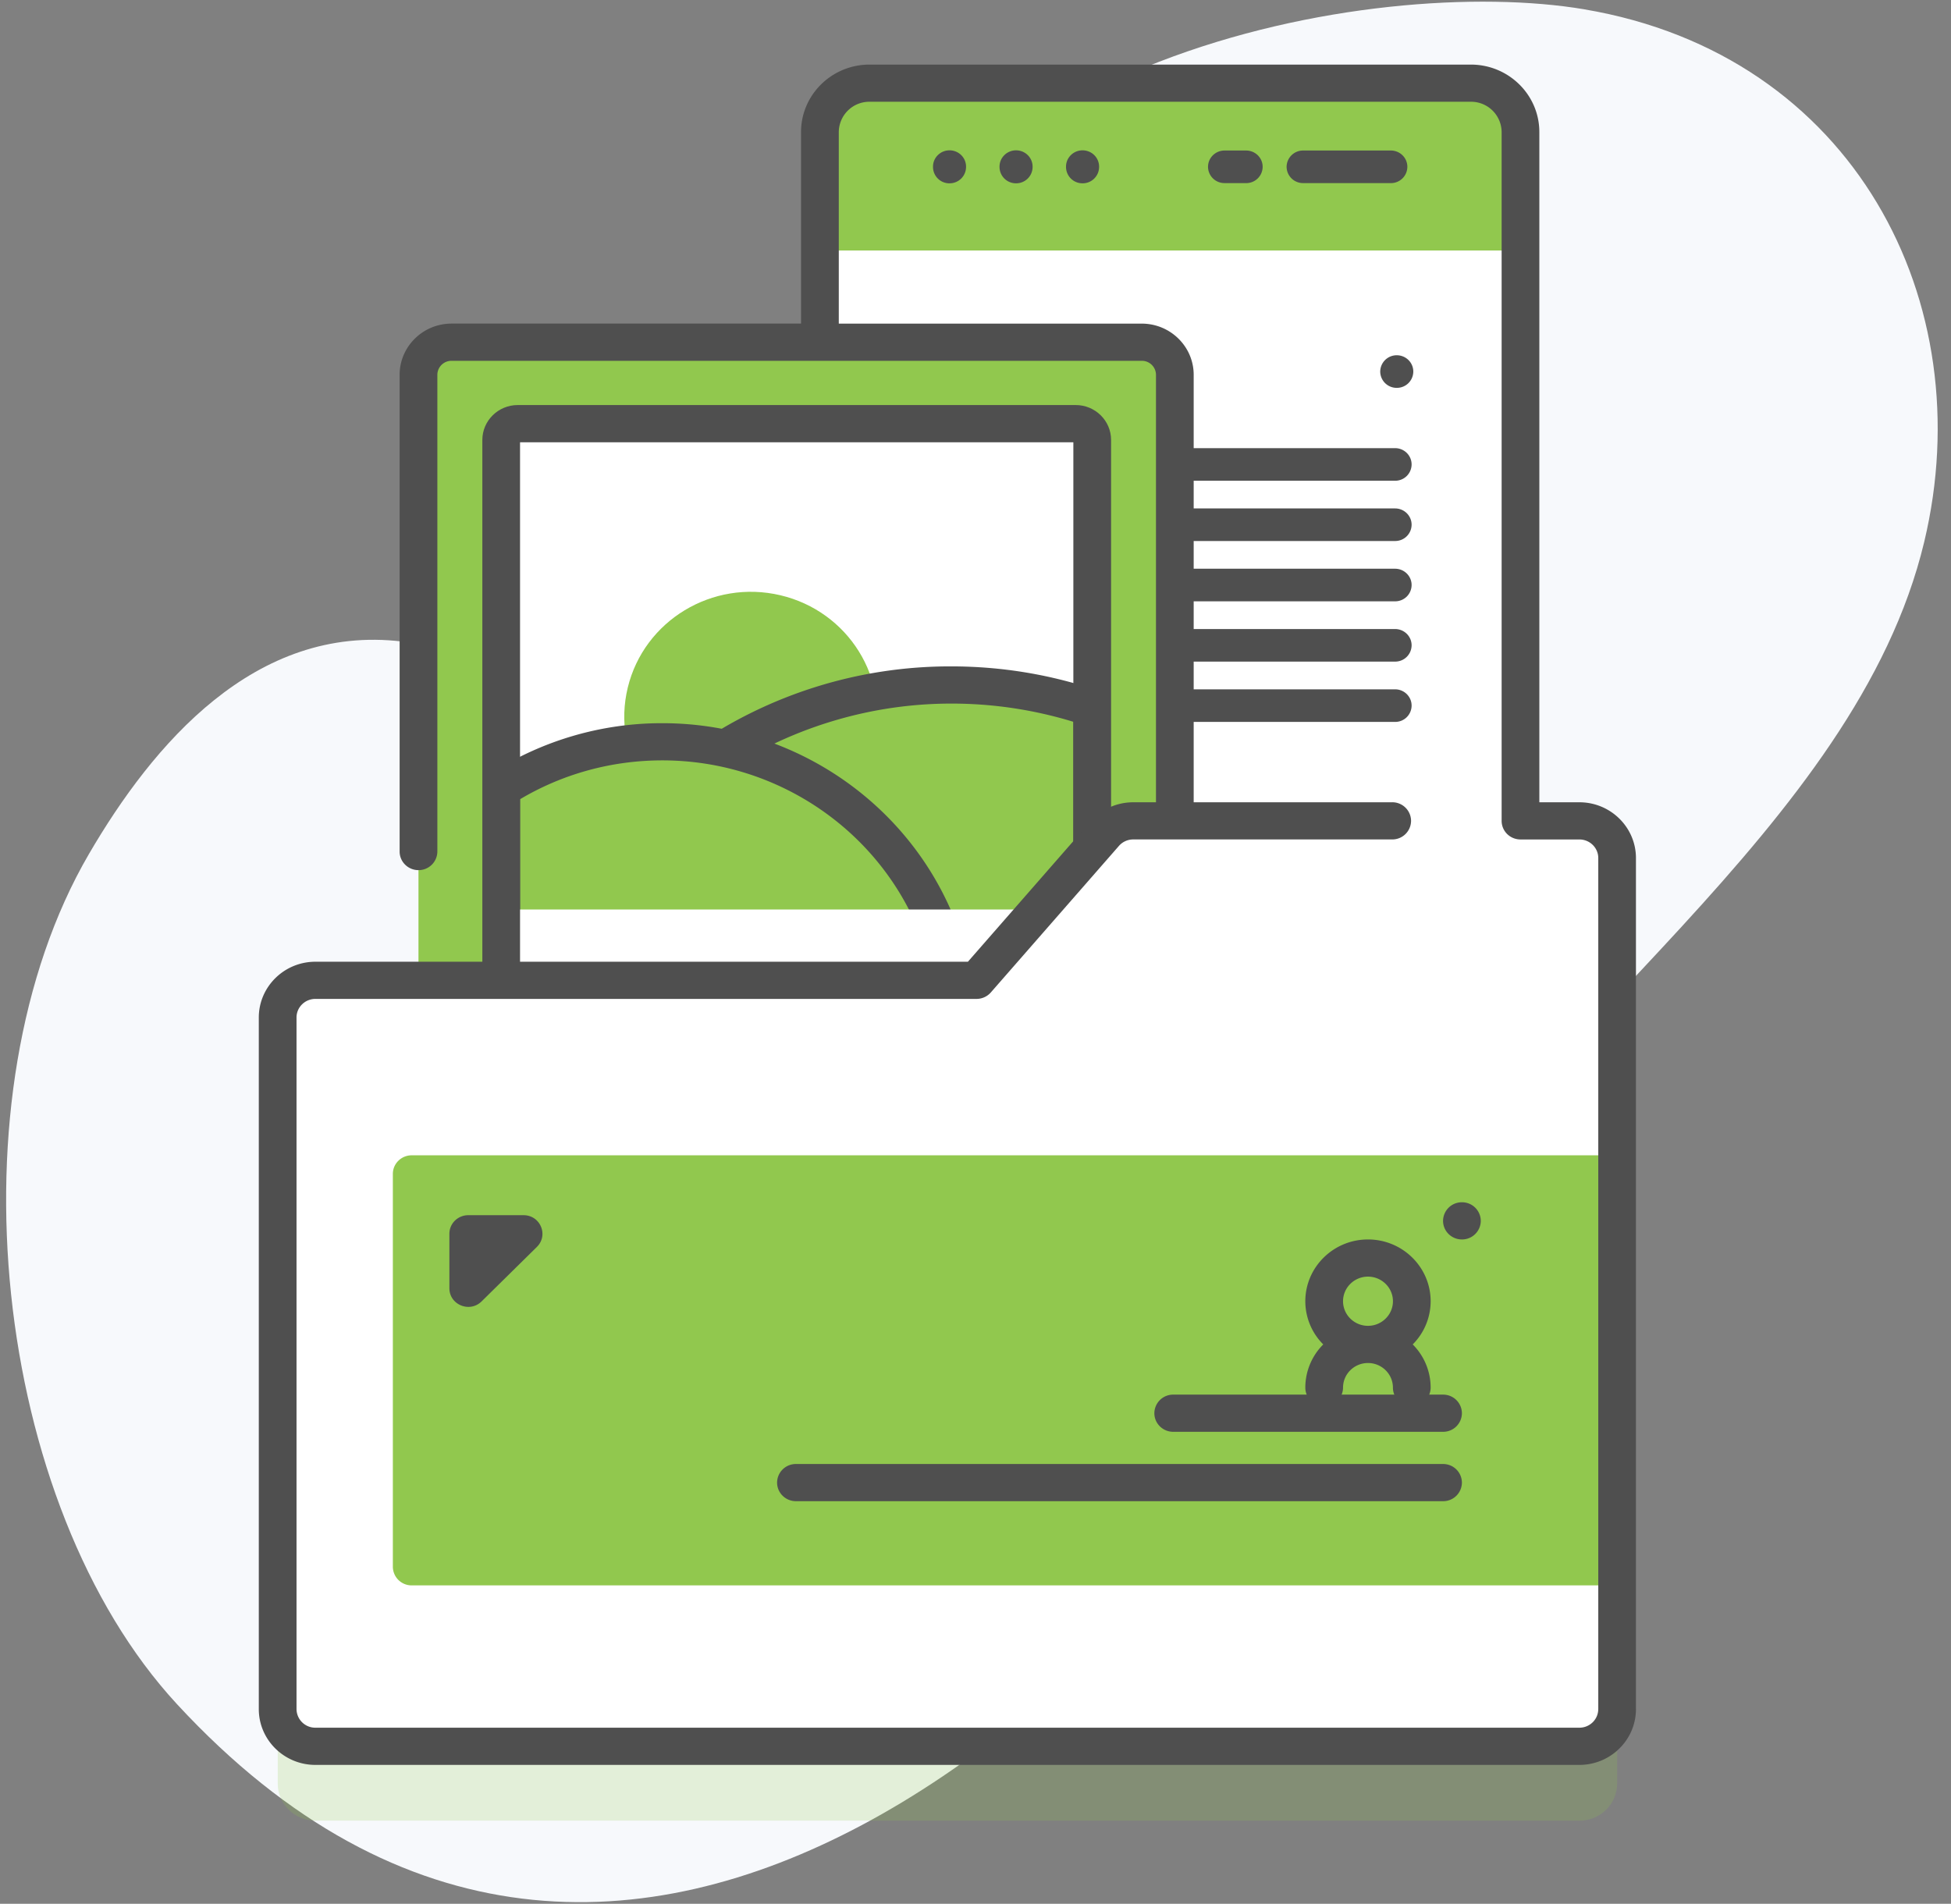 <svg xmlns="http://www.w3.org/2000/svg" width="83" height="81" fill="none" viewBox="0 0 83 81"><rect x="0" y="0" width="83" height="81" fill="#808080" stroke="none"/><g clip-path="url(#clip0_228_2350)"><path fill="#F7F9FC" d="M67.4.396C58.465-1.11 38.782 2.324 35.3 17.01c-2.316 9.765-2.248 17.73-8.094 17.88-3.478.09-5.291-7.01-10.093-7.594-6.267-.762-10.616 4.382-13.33 9.04C-2.19 46.583-.321 64.008 7.53 72.506c19.017 20.58 41.6-.942 51.255-17.768 6.193-10.791 20.165-19.514 23.075-31.68C84.296 12.875 78.89 2.334 67.398.397z"/><path fill="#91C84E" d="M46.996 38.638l-5.45 6.235H13.42c-.887 0-1.605.709-1.605 1.582v29.426c0 .874.718 1.582 1.605 1.582h53.772c.886 0 1.605-.708 1.605-1.582V39.67c0-.874-.719-1.582-1.605-1.582h-18.98c-.467 0-.911.2-1.216.55z" opacity=".2"/><path fill="#fff" d="M62.575 49.805H36.992c-1.166 0-2.11-.931-2.11-2.08V5.618c0-1.149.944-2.08 2.11-2.08h25.584c1.165 0 2.11.931 2.11 2.08v42.107c0 1.149-.945 2.08-2.11 2.08z"/><path fill="#91C84E" d="M64.686 10.658v-5.04c0-1.149-.945-2.08-2.11-2.08H36.992c-1.165 0-2.11.931-2.11 2.08v5.04h29.804z"/><path fill="#4F4F4F" d="M40.395 7.8a.698.698 0 0 1-.703-.693V7.09c0-.383.315-.694.703-.694.389 0 .703.31.703.694v.016a.698.698 0 0 1-.703.693zm2.83-.001a.698.698 0 0 1-.703-.693V7.09c0-.383.315-.694.703-.694.389 0 .704.31.704.694v.016a.698.698 0 0 1-.704.693zm2.829 0a.698.698 0 0 1-.703-.693V7.09c0-.383.315-.694.703-.694.389 0 .704.31.704.694v.016a.698.698 0 0 1-.704.693zM59.17 7.79h-3.731a.698.698 0 0 1-.704-.692.7.7 0 0 1 .704-.694h3.73c.389 0 .703.31.703.694a.698.698 0 0 1-.703.693zm-6.158 0h-.917a.698.698 0 0 1-.703-.692c0-.383.315-.694.703-.694h.917c.389 0 .704.31.704.694a.698.698 0 0 1-.704.693zm6.339 12.664H40.147a.698.698 0 0 1-.704-.693.7.7 0 0 1 .704-.694H59.35c.388 0 .703.31.703.694a.698.698 0 0 1-.703.693zm.774-4.645a.698.698 0 0 1-.703.693.698.698 0 0 1-.704-.693.7.7 0 0 1 .704-.694c.388 0 .703.31.703.694zm-.774 7.209H40.147a.698.698 0 0 1-.704-.693c0-.383.315-.693.704-.693H59.35c.388 0 .703.31.703.693a.698.698 0 0 1-.703.693zm0 2.566H40.147a.698.698 0 0 1-.704-.694c0-.382.315-.693.704-.693H59.35c.388 0 .703.31.703.694a.698.698 0 0 1-.703.693zm0 2.566H40.147a.698.698 0 0 1-.704-.694c0-.383.315-.693.704-.693H59.35c.388 0 .703.31.703.693a.698.698 0 0 1-.703.693zm0 2.565H40.147a.698.698 0 0 1-.704-.694c0-.383.315-.693.704-.693H59.35c.388 0 .703.31.703.693a.698.698 0 0 1-.703.694z"/><path fill="#fff" d="M46.465 18.72v22.01H21.322V18.72c0-.383.315-.694.703-.694h23.737c.388 0 .703.31.703.694z"/><path fill="#91C84E" d="M37.184 31.726c.693-2.852-1.09-5.717-3.984-6.4-2.893-.683-5.8 1.075-6.493 3.927-.693 2.852 1.09 5.718 3.984 6.4 2.893.684 5.8-1.075 6.493-3.927z"/><path fill="#91C84E" d="M46.465 40.73V30.139a18.459 18.459 0 0 0-5.996-.994c-7.789 0-14.434 4.814-17.05 11.587h23.046z"/><path fill="#4F4F4F" d="M47.268 41.522H22.256l.414-1.073c1.358-3.519 3.735-6.527 6.873-8.699a19.103 19.103 0 0 1 10.926-3.398c2.145 0 4.25.35 6.26 1.039l.539.185v11.946zm-22.64-1.582h21.035v-9.23a17.648 17.648 0 0 0-5.194-.775c-6.796 0-13.02 3.975-15.842 10.005z"/><path fill="#91C84E" d="M40.31 40.731H21.323v-7.165a12.627 12.627 0 0 1 6.856-2.006c5.81 0 10.7 3.889 12.133 9.171z"/><path fill="#4F4F4F" d="M41.356 41.522H20.52v-8.384l.364-.234a13.448 13.448 0 0 1 7.295-2.135c6.041 0 11.35 4.013 12.908 9.758l.27.995zM22.124 39.94h17.092c-1.68-4.517-6.079-7.589-11.038-7.589-2.146 0-4.23.57-6.054 1.653v5.936z"/><path fill="#91C84E" d="M48.574 14.56H19.21c-.777 0-1.407.62-1.407 1.386v37.957c0 .766.63 1.387 1.407 1.387h29.364c.777 0 1.407-.62 1.407-1.387V15.946c0-.766-.63-1.386-1.407-1.386zm-2.11 26.17H21.32V18.72c0-.383.315-.694.703-.694H45.76c.389 0 .704.31.704.693V40.73z"/><path fill="#fff" d="M45.762 43.872H22.025a.698.698 0 0 1-.703-.693v-4.484h25.143v4.484a.699.699 0 0 1-.703.693z"/><path fill="#4F4F4F" d="M47.268 41.417h-1.605v-22.6H22.124v22.6H20.52V18.718c0-.819.676-1.485 1.506-1.485h23.737c.83 0 1.505.666 1.505 1.485v22.698z"/><path fill="#fff" d="M46.996 35.474l-5.45 6.235H13.42c-.887 0-1.605.708-1.605 1.582v29.426c0 .874.718 1.582 1.605 1.582h53.772c.886 0 1.605-.708 1.605-1.582v-36.21c0-.874-.719-1.582-1.605-1.582h-18.98c-.467 0-.911.2-1.216.55z"/><path fill="#91C84E" d="M68.797 67.452H17.515a.797.797 0 0 1-.802-.791V49.944c0-.437.36-.79.802-.79h51.282v18.298z"/><path fill="#4F4F4F" d="M67.19 34.134h-1.703V5.618c0-1.583-1.306-2.87-2.913-2.87H36.991c-1.606 0-2.913 1.287-2.913 2.87v8.15H19.21c-1.218 0-2.209.978-2.209 2.178V36.23c0 .437.36.791.802.791a.797.797 0 0 0 .803-.791V15.946a.6.6 0 0 1 .604-.595h29.364a.6.6 0 0 1 .604.595v18.188h-.967c-.702 0-1.366.3-1.824.824l-5.21 5.96H13.418c-1.328 0-2.408 1.065-2.408 2.373v29.426c0 1.308 1.08 2.373 2.408 2.373H67.19c1.327 0 2.407-1.065 2.407-2.373v-36.21c0-1.309-1.08-2.373-2.407-2.373zm.803 38.583c0 .436-.36.79-.803.79H13.418a.798.798 0 0 1-.803-.79V43.29c0-.436.36-.79.803-.79h28.126a.811.811 0 0 0 .608-.275l5.45-6.235a.807.807 0 0 1 .608-.275h11.018a.797.797 0 0 0 .802-.791.797.797 0 0 0-.802-.791h-8.446V15.946c0-1.2-.991-2.177-2.21-2.177H35.684v-8.15a1.3 1.3 0 0 1 1.308-1.29h25.583a1.3 1.3 0 0 1 1.308 1.29v29.306c0 .21.085.412.235.56a.811.811 0 0 0 .568.231h2.505c.442 0 .803.355.803.79v36.21z"/><path fill="#4F4F4F" d="M19.118 54.81v-2.318c0-.437.36-.79.803-.79h2.352c.715 0 1.073.851.567 1.35l-2.352 2.318c-.505.498-1.37.145-1.37-.56zm30.793 6.108h11.48a.797.797 0 0 0 .802-.791.797.797 0 0 0-.803-.791H49.911a.797.797 0 0 0-.802.791c0 .437.36.791.802.791zM33.862 63.87H61.39a.797.797 0 0 0 .803-.79.797.797 0 0 0-.803-.792H33.862a.797.797 0 0 0-.803.791c0 .437.36.791.803.791z"/><path fill="#4F4F4F" d="M56.294 57.2a2.6 2.6 0 0 0-.763 1.837c0 .437.359.791.802.791a.797.797 0 0 0 .803-.791c0-.577.476-1.046 1.061-1.046s1.061.47 1.061 1.046c0 .437.36.791.803.791a.797.797 0 0 0 .802-.791A2.6 2.6 0 0 0 60.1 57.2a2.6 2.6 0 0 0 .763-1.837c0-1.45-1.196-2.629-2.666-2.629s-2.666 1.18-2.666 2.629a2.6 2.6 0 0 0 .763 1.837zm2.965-1.838c0 .577-.477 1.047-1.062 1.047-.585 0-1.061-.47-1.061-1.047 0-.576.476-1.046 1.061-1.046s1.062.47 1.062 1.046zm2.934-2.628a.797.797 0 0 0 .803-.79.797.797 0 0 0-.803-.792.797.797 0 0 0-.802.791c0 .437.359.791.802.791z"/></g><defs><clipPath id="clip0_228_2350"><path fill="#fff" d="M0 0h82.174v81H0z" transform="translate(.261)"/></clipPath></defs></svg>